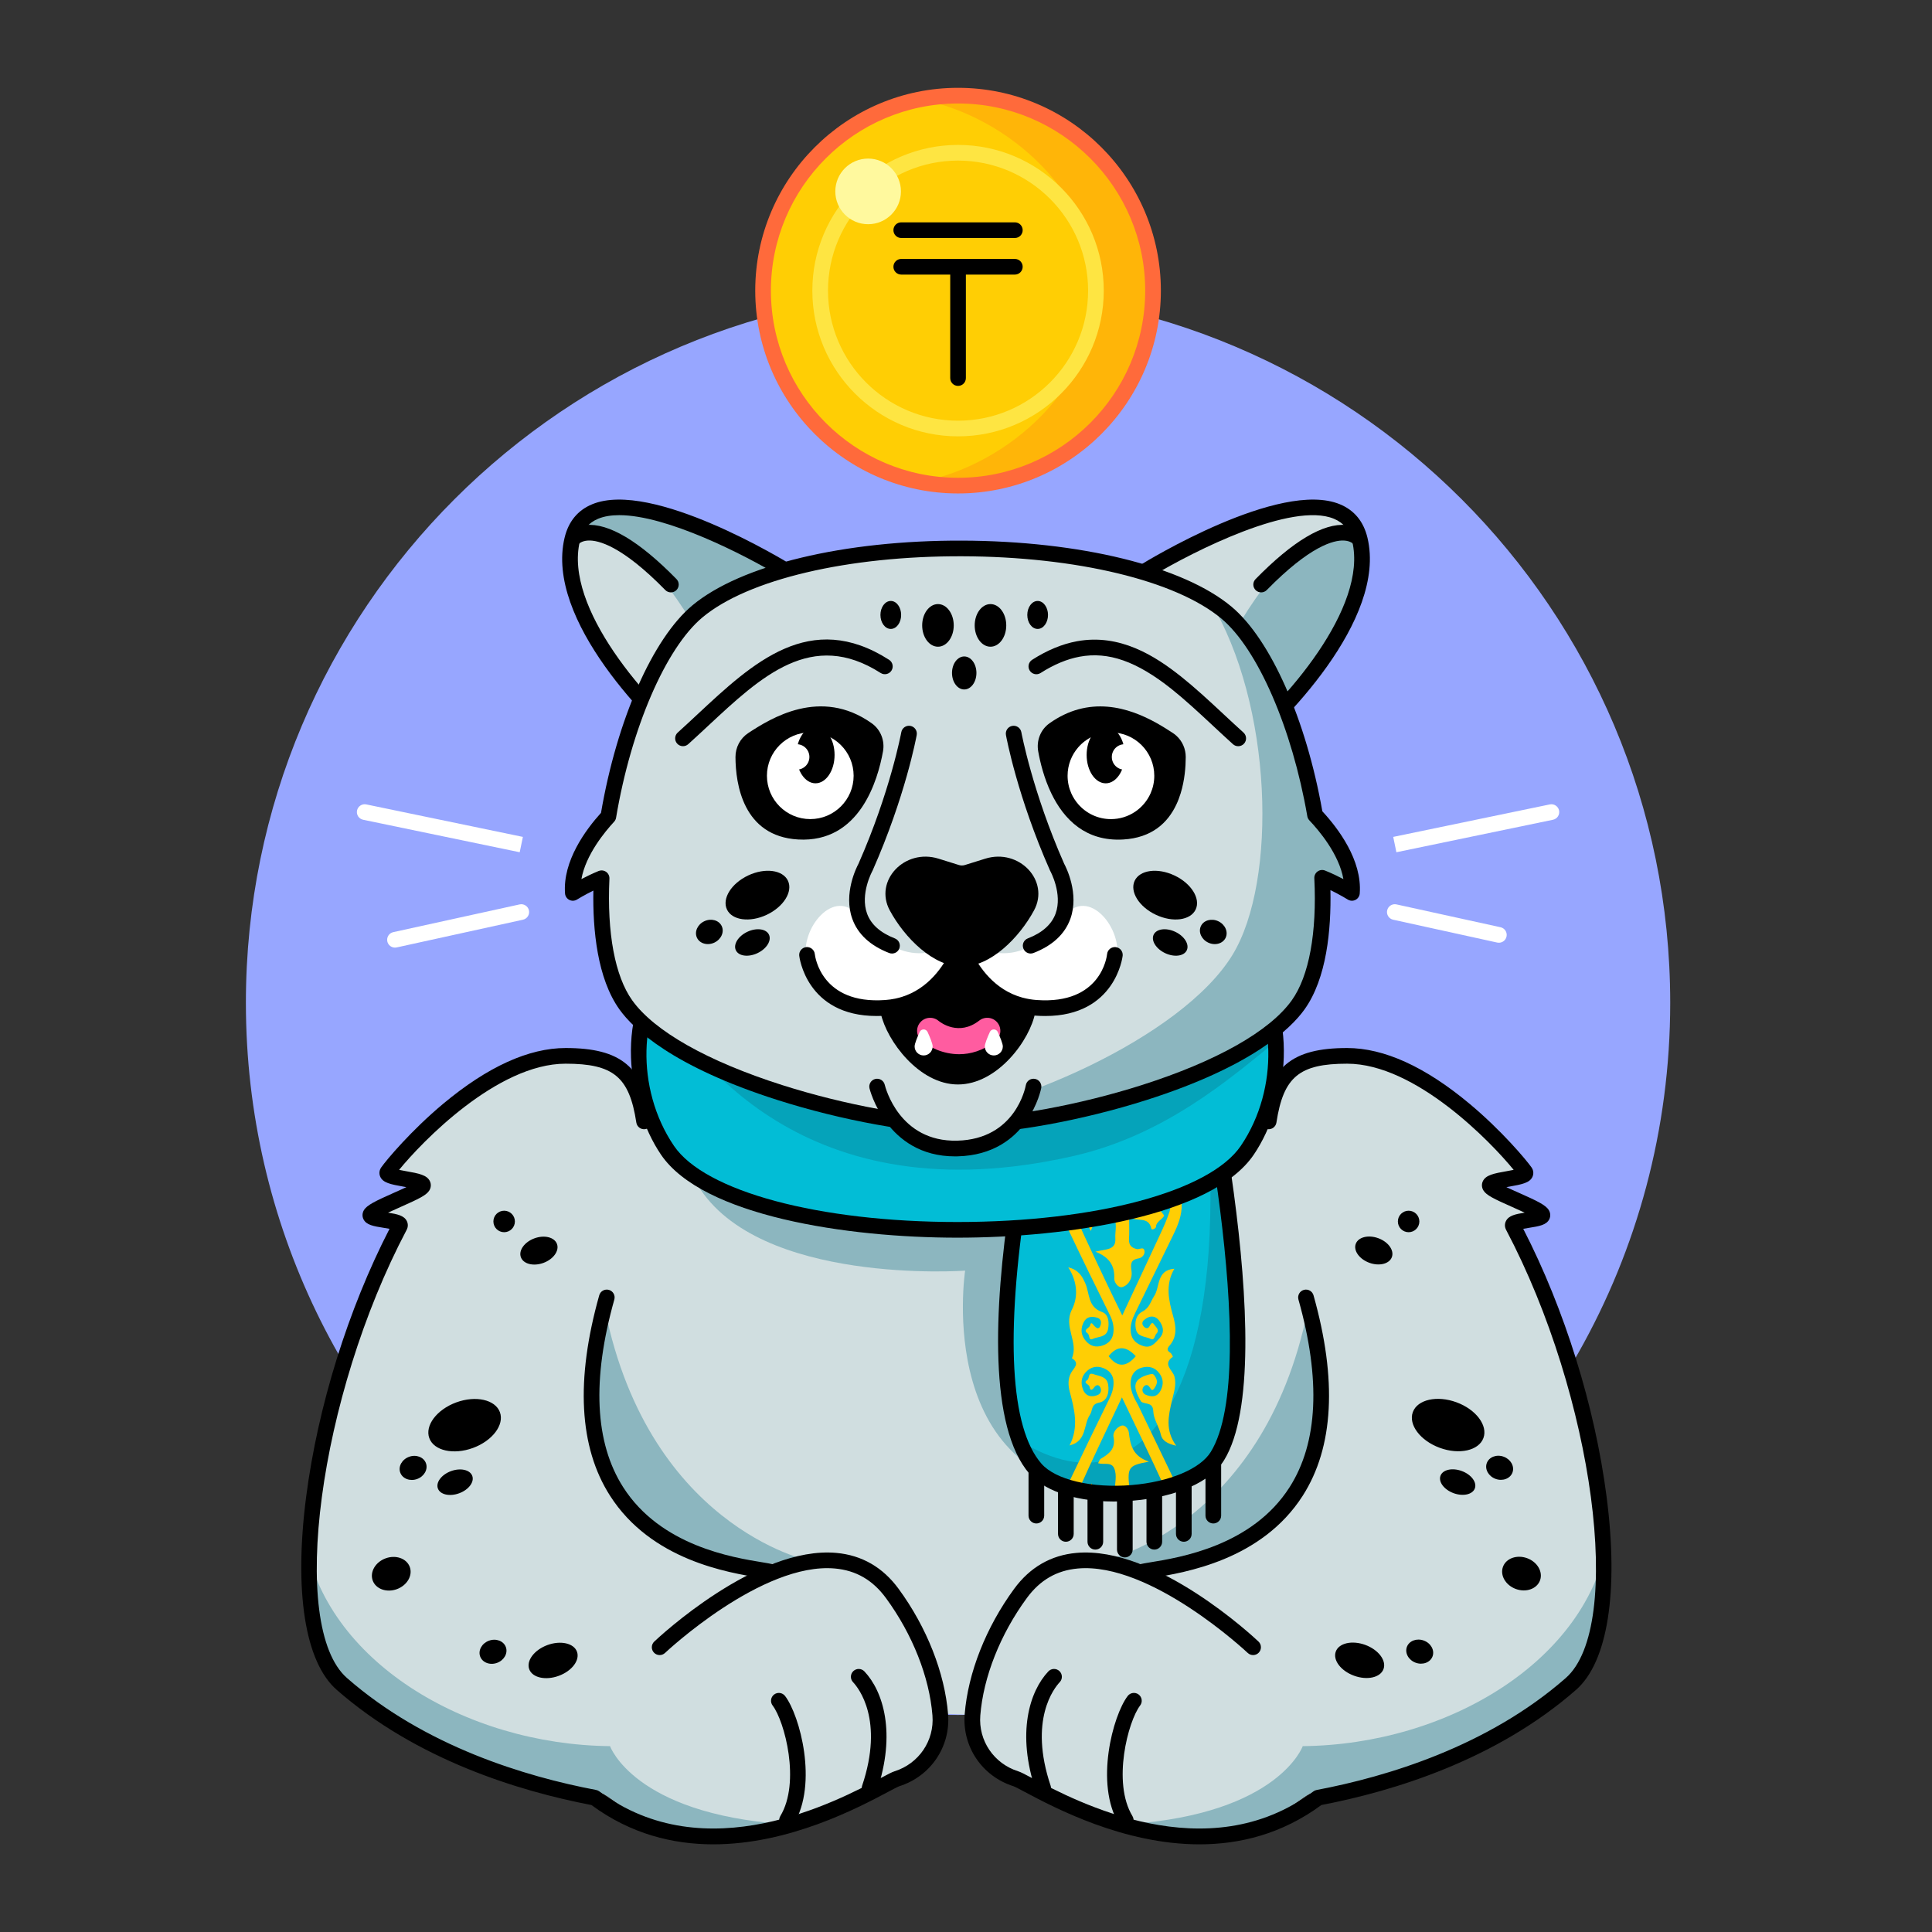 <svg width="110" height="110" viewBox="0 0 110 110" fill="none" xmlns="http://www.w3.org/2000/svg">
<rect x="0" y="0" width="110" height="110" fill="#333333" stroke="none"/>
<g clip-path="url(#clip0_7885_43103)">
<path d="M95.095 57.094C95.095 71.585 87.493 84.3 76.059 91.47C74.183 92.648 72.203 93.675 70.135 94.535C65.337 96.537 60.071 97.641 54.547 97.641C48.346 97.641 42.473 96.25 37.218 93.761C34.173 92.32 31.337 90.51 28.766 88.39C19.749 80.954 14 69.695 14 57.094C14 34.7 32.154 16.547 54.547 16.547C76.941 16.547 95.095 34.7 95.095 57.094Z" fill="#97A6FF"/>
<path d="M76.734 81.438C76.734 86.406 75.153 90.965 71.77 94.536C66.972 96.537 61.706 97.642 56.182 97.642C49.981 97.642 44.108 96.25 38.853 93.762C35.808 92.321 32.972 90.51 30.401 88.391C29.504 86.217 29.015 83.876 29.015 81.438C29.015 75.955 31.485 67.996 35.52 64.288C39.914 60.25 46.164 60.7 53.097 60.7C58.925 60.7 67.603 60.252 71.672 63.219C76.891 67.023 76.734 75.003 76.734 81.438Z" fill="#D0DEE0"/>
<path d="M34.332 73.971C34.332 73.971 28.649 90.919 46.07 88.86C46.07 88.86 36.676 86.906 34.332 73.971Z" fill="#8CB6BF"/>
<path d="M51.158 101.558L50.924 101.633C48.479 102.742 46.393 103.443 44.614 103.855C37.102 105.595 35.021 102.144 34.142 102.067C30.665 101.761 25.52 101.575 19.269 96.101C17.769 94.787 17.098 91.735 17.355 87.564C17.4 86.82 17.474 86.041 17.58 85.231C18.24 80.129 19.964 74.589 22.31 70.031L22.402 69.854L22.206 69.817C22.095 69.796 21.974 69.776 21.879 69.762C21.338 69.675 20.953 69.615 20.825 69.348C20.77 69.232 20.778 69.1 20.845 68.984C20.989 68.733 21.459 68.505 22.496 68.046C22.715 67.948 22.972 67.835 23.201 67.727L23.617 67.53L23.165 67.446L22.99 67.414C22.334 67.297 21.901 67.22 21.781 66.927C21.729 66.802 21.747 66.668 21.829 66.551C22.133 66.117 23.529 64.46 25.334 62.953C27.827 60.873 30.139 59.819 32.203 59.819C35.309 59.819 36.51 60.824 36.965 63.803C36.965 63.824 35.825 64.536 35.67 65.503C35.379 67.334 35.944 70.086 35.658 70.828C33.874 75.46 32.574 82.138 35.48 86.012C37.899 89.236 41.664 88.821 43.432 89.107C43.633 89.139 43.799 89.166 43.93 89.191L43.943 89.196L43.989 89.208L44.034 89.191C45.147 88.76 46.179 88.542 47.102 88.542C47.269 88.542 47.434 88.549 47.594 88.563C49.014 88.691 50.169 89.359 51.042 90.549C52.629 92.713 53.646 95.288 53.831 97.613C53.973 99.394 52.873 101.016 51.158 101.558Z" fill="#D0DEE0"/>
<path d="M44.614 103.855C37.102 105.594 35.021 102.144 34.142 102.067C30.665 101.76 25.52 101.575 19.269 96.101C17.769 94.787 17.098 91.735 17.355 87.564C18.499 94.536 26.455 99.334 34.733 99.418C34.733 99.418 36.09 103.256 44.614 103.855Z" fill="#8CB6BF"/>
<path d="M40.612 105.009C38.32 105.009 35.917 104.425 33.673 102.771C29.55 101.98 23.725 100.201 19.17 96.212C17.366 94.632 16.732 90.622 17.432 85.212C18.097 80.075 19.821 74.542 22.178 69.963C22.064 69.941 21.941 69.922 21.846 69.907C21.269 69.815 20.852 69.749 20.692 69.412C20.615 69.252 20.624 69.069 20.715 68.91C20.882 68.62 21.343 68.394 22.435 67.909C22.646 67.816 22.906 67.701 23.137 67.591C23.075 67.58 23.016 67.569 22.963 67.56C22.26 67.434 21.796 67.352 21.644 66.984C21.573 66.812 21.596 66.623 21.707 66.465C22.014 66.027 23.421 64.356 25.239 62.839C27.759 60.737 30.102 59.67 32.204 59.67C32.205 59.67 32.205 59.67 32.205 59.67C35.364 59.671 36.648 60.746 37.112 63.78C37.149 64.024 36.982 64.251 36.739 64.289C36.495 64.326 36.268 64.159 36.23 63.915C35.833 61.315 34.93 60.562 32.205 60.562C28.297 60.562 23.993 65.048 22.723 66.607C22.859 66.635 23.008 66.662 23.12 66.682C23.842 66.811 24.319 66.896 24.483 67.267C24.557 67.434 24.542 67.623 24.441 67.784C24.272 68.052 23.856 68.255 22.797 68.725C22.587 68.818 22.329 68.932 22.094 69.043C22.624 69.128 23.005 69.207 23.163 69.522C23.241 69.679 23.238 69.861 23.153 70.022C18.155 79.491 16.41 92.609 19.758 95.541C24.199 99.43 29.921 101.153 33.94 101.913C34.007 101.926 34.07 101.954 34.125 101.995C40.17 106.531 47.666 102.551 50.13 101.243C50.58 101.004 50.785 100.896 50.934 100.849C52.318 100.412 53.205 99.105 53.09 97.672C52.916 95.481 51.951 93.044 50.443 90.988C49.692 89.963 48.742 89.413 47.539 89.304C43.387 88.929 37.919 94.059 37.865 94.111C37.686 94.281 37.404 94.273 37.234 94.094C37.065 93.916 37.072 93.633 37.251 93.464C37.486 93.241 43.066 88.007 47.618 88.416C49.071 88.547 50.263 89.235 51.162 90.46C52.766 92.647 53.793 95.25 53.979 97.602C54.127 99.451 52.985 101.136 51.203 101.7C51.124 101.725 50.831 101.88 50.548 102.031C48.863 102.925 44.939 105.009 40.612 105.009Z" fill="black"/>
<path d="M43.892 89.933C43.864 89.933 43.834 89.93 43.805 89.924C43.678 89.899 43.512 89.873 43.314 89.84C41.447 89.539 37.075 88.832 34.728 85.153C32.968 82.396 32.764 78.559 34.118 73.749C34.185 73.512 34.431 73.374 34.669 73.441C34.906 73.507 35.044 73.754 34.977 73.991C33.694 78.546 33.863 82.14 35.48 84.673C37.612 88.015 41.707 88.677 43.456 88.96C43.668 88.994 43.844 89.023 43.979 89.05C44.221 89.098 44.378 89.333 44.33 89.574C44.287 89.786 44.101 89.933 43.892 89.933Z" fill="black"/>
<path d="M26.929 82.44C28.039 82.032 28.726 81.121 28.463 80.405C28.2 79.689 27.087 79.44 25.977 79.847C24.867 80.255 24.18 81.166 24.443 81.882C24.706 82.598 25.819 82.847 26.929 82.44Z" fill="black"/>
<path d="M26.142 85.021C26.683 84.823 27.017 84.379 26.889 84.031C26.761 83.682 26.219 83.561 25.679 83.759C25.138 83.958 24.804 84.401 24.932 84.75C25.06 85.098 25.602 85.22 26.142 85.021Z" fill="black"/>
<path d="M23.752 84.207C24.156 84.059 24.379 83.656 24.251 83.308C24.123 82.959 23.692 82.797 23.289 82.945C22.885 83.094 22.661 83.496 22.789 83.845C22.917 84.193 23.349 84.356 23.752 84.207Z" fill="black"/>
<path d="M31.813 95.415C32.564 95.14 33.028 94.524 32.85 94.04C32.672 93.556 31.92 93.387 31.169 93.662C30.419 93.938 29.955 94.554 30.132 95.038C30.31 95.522 31.063 95.691 31.813 95.415Z" fill="black"/>
<path d="M22.598 90.479C23.18 90.265 23.509 89.699 23.331 89.215C23.153 88.731 22.537 88.512 21.954 88.726C21.372 88.94 21.044 89.506 21.221 89.99C21.399 90.474 22.015 90.693 22.598 90.479Z" fill="black"/>
<path d="M28.302 94.676C28.706 94.528 28.929 94.125 28.801 93.777C28.673 93.428 28.242 93.266 27.839 93.414C27.435 93.562 27.211 93.965 27.339 94.314C27.467 94.662 27.898 94.825 28.302 94.676Z" fill="black"/>
<path d="M30.941 71.904C31.509 71.695 31.854 71.213 31.712 70.827C31.57 70.441 30.995 70.297 30.428 70.506C29.86 70.714 29.515 71.196 29.657 71.582C29.799 71.968 30.374 72.112 30.941 71.904Z" fill="black"/>
<path d="M28.704 70.157C29.042 70.157 29.316 69.883 29.316 69.545C29.316 69.207 29.042 68.933 28.704 68.933C28.366 68.933 28.092 69.207 28.092 69.545C28.092 69.883 28.366 70.157 28.704 70.157Z" fill="black"/>
<path d="M49.507 102.265C49.46 102.265 49.412 102.258 49.364 102.242C49.131 102.163 49.006 101.91 49.084 101.677C50.349 97.921 48.876 96.102 48.568 95.775C48.399 95.596 48.407 95.314 48.586 95.145C48.765 94.976 49.047 94.984 49.216 95.163C50.286 96.296 51.035 98.677 49.929 101.961C49.867 102.148 49.693 102.265 49.507 102.265Z" fill="black"/>
<path d="M44.809 104.077C44.731 104.077 44.651 104.056 44.579 104.012C44.368 103.885 44.301 103.611 44.428 103.4C45.592 101.479 44.674 97.999 43.99 97.105C43.841 96.909 43.878 96.629 44.074 96.479C44.269 96.33 44.549 96.367 44.699 96.563C45.536 97.658 46.591 101.551 45.191 103.862C45.107 104 44.96 104.077 44.809 104.077Z" fill="black"/>
<path d="M74.573 73.971C74.573 73.971 80.256 90.919 62.834 88.86C62.834 88.86 72.228 86.906 74.573 73.971Z" fill="#8CB6BF"/>
<path d="M57.747 101.558L57.98 101.633C60.426 102.742 62.511 103.443 64.291 103.855C71.803 105.595 73.884 102.144 74.762 102.067C78.24 101.761 83.385 101.575 89.636 96.101C91.136 94.787 91.806 91.735 91.549 87.564C91.504 86.82 91.43 86.041 91.325 85.231C90.665 80.129 88.94 74.589 86.594 70.031L86.502 69.854L86.698 69.817C86.81 69.796 86.93 69.776 87.025 69.762C87.566 69.675 87.951 69.615 88.079 69.348C88.134 69.232 88.127 69.1 88.06 68.984C87.916 68.733 87.446 68.505 86.408 68.046C86.19 67.948 85.933 67.835 85.704 67.727L85.287 67.53L85.739 67.446L85.915 67.414C86.57 67.297 87.003 67.22 87.123 66.927C87.175 66.802 87.158 66.668 87.076 66.551C86.771 66.117 85.375 64.46 83.57 62.953C81.077 60.873 78.766 59.819 76.701 59.819C73.595 59.819 72.394 60.824 71.939 63.803C71.939 63.824 73.079 64.536 73.234 65.503C73.525 67.334 72.961 70.086 73.246 70.828C75.03 75.46 76.331 82.138 73.424 86.012C71.006 89.236 67.24 88.821 65.473 89.107C65.272 89.139 65.106 89.166 64.975 89.191L64.961 89.196L64.915 89.208L64.871 89.191C63.757 88.76 62.725 88.542 61.802 88.542C61.636 88.542 61.471 88.549 61.31 88.563C59.891 88.691 58.735 89.359 57.863 90.549C56.275 92.713 55.258 95.288 55.074 97.613C54.931 99.394 56.031 101.016 57.747 101.558Z" fill="#D0DEE0"/>
<path d="M64.291 103.855C71.803 105.594 73.884 102.144 74.762 102.067C78.24 101.76 83.385 101.575 89.636 96.101C91.136 94.787 91.806 91.735 91.549 87.564C90.405 94.536 82.45 99.334 74.172 99.418C74.172 99.418 72.815 103.256 64.291 103.855Z" fill="#8CB6BF"/>
<path d="M68.293 105.009C63.965 105.009 60.041 102.925 58.357 102.031C58.074 101.88 57.78 101.725 57.702 101.7C55.919 101.136 54.778 99.451 54.925 97.601C55.112 95.25 56.139 92.647 57.743 90.46C58.641 89.235 59.834 88.547 61.286 88.416C65.839 88.005 71.418 93.241 71.654 93.464C71.832 93.633 71.84 93.916 71.67 94.094C71.501 94.273 71.219 94.281 71.04 94.111C70.985 94.059 65.518 88.929 61.365 89.304C60.163 89.413 59.213 89.963 58.462 90.988C56.953 93.044 55.988 95.481 55.814 97.672C55.7 99.105 56.587 100.412 57.97 100.849C58.12 100.896 58.325 101.004 58.775 101.243C61.238 102.551 68.734 106.531 74.78 101.995C74.835 101.954 74.898 101.926 74.965 101.914C78.983 101.153 84.706 99.43 89.146 95.541C92.494 92.609 90.749 79.491 85.751 70.022C85.666 69.861 85.663 69.679 85.742 69.522C85.9 69.207 86.281 69.128 86.81 69.043C86.576 68.933 86.318 68.818 86.107 68.725C85.048 68.255 84.632 68.052 84.464 67.784C84.363 67.623 84.347 67.435 84.421 67.267C84.585 66.896 85.062 66.811 85.784 66.682C85.897 66.662 86.045 66.635 86.182 66.607C84.912 65.048 80.607 60.562 76.7 60.562C76.7 60.562 76.7 60.562 76.699 60.562C73.975 60.562 73.072 61.315 72.674 63.915C72.636 64.159 72.409 64.326 72.166 64.289C71.922 64.251 71.755 64.024 71.792 63.78C72.256 60.746 73.54 59.671 76.699 59.67C76.7 59.67 76.7 59.67 76.7 59.67C78.802 59.67 81.145 60.736 83.665 62.839C85.483 64.356 86.89 66.027 87.197 66.465C87.308 66.623 87.331 66.812 87.26 66.984C87.109 67.352 86.644 67.434 85.941 67.56C85.888 67.569 85.829 67.58 85.767 67.591C85.999 67.701 86.258 67.816 86.469 67.909C87.561 68.394 88.022 68.62 88.189 68.91C88.281 69.069 88.289 69.252 88.213 69.412C88.052 69.749 87.635 69.815 87.058 69.907C86.964 69.921 86.84 69.941 86.726 69.963C89.083 74.542 90.807 80.075 91.472 85.212C92.172 90.622 91.539 94.632 89.734 96.212C85.18 100.201 79.354 101.98 75.232 102.771C72.988 104.425 70.584 105.009 68.293 105.009Z" fill="black"/>
<path d="M65.012 89.933C64.803 89.933 64.617 89.786 64.575 89.574C64.527 89.333 64.684 89.098 64.925 89.049C65.06 89.023 65.237 88.994 65.448 88.96C67.197 88.677 71.292 88.015 73.425 84.673C75.041 82.14 75.21 78.546 73.928 73.991C73.861 73.754 73.999 73.507 74.236 73.441C74.473 73.374 74.719 73.512 74.786 73.749C76.141 78.559 75.936 82.396 74.177 85.153C71.829 88.832 67.458 89.538 65.591 89.84C65.392 89.872 65.226 89.899 65.1 89.924C65.07 89.93 65.041 89.933 65.012 89.933Z" fill="black"/>
<path d="M84.46 81.875C84.723 81.159 84.037 80.249 82.927 79.841C81.817 79.433 80.704 79.683 80.441 80.399C80.178 81.115 80.865 82.026 81.974 82.433C83.084 82.841 84.197 82.591 84.46 81.875Z" fill="black"/>
<path d="M83.972 84.743C84.1 84.394 83.765 83.951 83.225 83.753C82.685 83.554 82.143 83.676 82.015 84.024C81.887 84.373 82.221 84.816 82.761 85.015C83.302 85.213 83.844 85.091 83.972 84.743Z" fill="black"/>
<path d="M86.114 83.838C86.242 83.49 86.018 83.087 85.614 82.939C85.211 82.79 84.78 82.953 84.652 83.301C84.524 83.65 84.747 84.052 85.151 84.201C85.554 84.349 85.986 84.187 86.114 83.838Z" fill="black"/>
<path d="M78.771 95.03C78.949 94.546 78.485 93.93 77.734 93.654C76.984 93.379 76.231 93.548 76.054 94.032C75.876 94.516 76.34 95.132 77.091 95.407C77.841 95.683 78.594 95.514 78.771 95.03Z" fill="black"/>
<path d="M87.682 89.981C87.86 89.497 87.532 88.931 86.949 88.717C86.367 88.504 85.75 88.722 85.573 89.207C85.395 89.691 85.723 90.257 86.305 90.47C86.888 90.684 87.504 90.465 87.682 89.981Z" fill="black"/>
<path d="M81.564 94.305C81.692 93.957 81.468 93.554 81.065 93.406C80.661 93.258 80.23 93.42 80.102 93.768C79.974 94.117 80.198 94.52 80.601 94.668C81.005 94.816 81.436 94.654 81.564 94.305Z" fill="black"/>
<path d="M79.247 71.575C79.389 71.189 79.043 70.707 78.476 70.499C77.908 70.29 77.333 70.434 77.191 70.82C77.049 71.206 77.395 71.688 77.962 71.897C78.53 72.105 79.105 71.961 79.247 71.575Z" fill="black"/>
<path d="M80.201 70.157C80.538 70.157 80.812 69.883 80.812 69.545C80.812 69.207 80.538 68.933 80.201 68.933C79.863 68.933 79.589 69.207 79.589 69.545C79.589 69.883 79.863 70.157 80.201 70.157Z" fill="black"/>
<path d="M59.398 102.265C59.211 102.265 59.038 102.147 58.975 101.961C57.869 98.678 58.618 96.296 59.688 95.163C59.857 94.984 60.139 94.975 60.319 95.145C60.498 95.314 60.506 95.596 60.337 95.775C60.029 96.102 58.555 97.921 59.82 101.677C59.899 101.91 59.773 102.163 59.54 102.242C59.493 102.257 59.445 102.265 59.398 102.265Z" fill="black"/>
<path d="M64.095 104.077C63.944 104.077 63.797 104.001 63.713 103.862C62.314 101.551 63.368 97.658 64.206 96.563C64.355 96.367 64.635 96.33 64.831 96.479C65.026 96.629 65.064 96.909 64.914 97.105C64.23 97.999 63.313 101.479 64.476 103.4C64.604 103.611 64.537 103.885 64.326 104.012C64.254 104.056 64.174 104.077 64.095 104.077Z" fill="black"/>
<path d="M64.088 67.48H39.728C43.191 73.192 54.951 72.346 54.951 72.346C54.951 72.346 53.026 84.891 64.088 85.004V67.48Z" fill="#8CB6BF"/>
<path d="M59.006 86.74C58.76 86.74 58.56 86.54 58.56 86.294V80.586C58.56 80.339 58.76 80.14 59.006 80.14C59.253 80.14 59.452 80.339 59.452 80.586V86.294C59.452 86.54 59.253 86.74 59.006 86.74Z" fill="black"/>
<path d="M60.685 87.781C60.439 87.781 60.239 87.581 60.239 87.335V80.586C60.239 80.339 60.439 80.14 60.685 80.14C60.932 80.14 61.132 80.339 61.132 80.586V87.335C61.132 87.581 60.932 87.781 60.685 87.781Z" fill="black"/>
<path d="M62.364 88.227C62.118 88.227 61.918 88.027 61.918 87.781V80.586C61.918 80.339 62.118 80.14 62.364 80.14C62.611 80.14 62.81 80.339 62.81 80.586V87.781C62.81 88.027 62.611 88.227 62.364 88.227Z" fill="black"/>
<path d="M64.043 88.673C63.797 88.673 63.597 88.473 63.597 88.227V80.586C63.597 80.339 63.797 80.14 64.043 80.14C64.29 80.14 64.489 80.339 64.489 80.586V88.227C64.489 88.473 64.29 88.673 64.043 88.673Z" fill="black"/>
<path d="M65.722 88.227C65.476 88.227 65.276 88.027 65.276 87.781V80.586C65.276 80.339 65.476 80.14 65.722 80.14C65.969 80.14 66.168 80.339 66.168 80.586V87.781C66.168 88.027 65.969 88.227 65.722 88.227Z" fill="black"/>
<path d="M67.401 87.781C67.155 87.781 66.955 87.581 66.955 87.335V80.586C66.955 80.339 67.155 80.14 67.401 80.14C67.648 80.14 67.847 80.339 67.847 80.586V87.335C67.847 87.581 67.648 87.781 67.401 87.781Z" fill="black"/>
<path d="M69.081 86.74C68.834 86.74 68.635 86.54 68.635 86.294V80.586C68.635 80.339 68.834 80.14 69.081 80.14C69.327 80.14 69.527 80.339 69.527 80.586V86.294C69.527 86.54 69.327 86.74 69.081 86.74Z" fill="black"/>
<path d="M69.318 82.898C68.888 83.598 68.024 84.136 66.963 84.497C66.752 84.569 66.532 84.634 66.307 84.69C66.187 84.723 66.063 84.751 65.94 84.778C65.745 84.821 65.546 84.858 65.345 84.891C65.015 84.943 64.679 84.982 64.342 85.007C64.04 85.029 63.737 85.04 63.437 85.038C63.343 85.038 63.249 85.037 63.156 85.034C62.696 85.022 62.244 84.982 61.815 84.913C61.679 84.891 61.546 84.867 61.416 84.841C61.18 84.791 60.951 84.734 60.734 84.665C59.983 84.432 59.359 84.088 58.958 83.627C58.584 83.199 58.283 82.657 58.043 82.022C55.364 74.928 60.484 56.322 60.484 56.322H67.682C67.682 56.322 67.896 57.237 68.207 58.736C69.386 64.443 71.947 78.609 69.318 82.898Z" fill="#02BDD6"/>
<path d="M69.318 82.897C67.801 85.372 60.863 85.815 58.958 83.627C58.584 83.199 58.283 82.656 58.043 82.021C59.757 83.09 61.944 83.837 64.005 82.745C67.763 80.755 70.196 73.132 68.207 58.735C69.386 64.442 71.947 78.608 69.318 82.897Z" fill="#05A3BA"/>
<path d="M66.783 62.22C66.774 62.215 66.767 62.209 66.759 62.204C66.76 62.208 66.76 62.212 66.761 62.217L66.783 62.22Z" fill="#FFCE06"/>
<path d="M65.427 78.942C65.544 79.095 65.584 79.278 65.757 78.993C65.877 78.796 65.923 78.637 65.788 78.407C65.677 78.218 65.642 78.199 65.418 78.26C64.554 78.492 64.423 78.902 64.975 79.806C65.207 79.974 65.645 79.816 65.663 80.348C65.68 80.814 65.995 81.222 66.097 81.694C66.169 82.025 66.484 82.211 66.968 82.312C66.322 81.423 66.534 80.585 66.726 79.745C66.829 79.294 66.995 78.862 66.869 78.373C66.775 78.016 66.166 77.674 66.777 77.249C66.783 77.244 66.708 77.066 66.638 77.023C66.438 76.901 66.436 76.787 66.585 76.618C67.031 76.11 66.961 75.52 66.796 74.942C66.54 74.039 66.335 73.146 66.863 72.237C65.831 72.312 66.053 73.284 65.714 73.791C65.51 74.097 65.455 74.466 65.037 74.68C64.695 74.857 64.597 75.24 64.667 75.646C64.75 76.137 65.211 76.079 65.516 76.231C65.743 76.345 65.733 76.043 65.839 75.936C66.053 75.715 65.801 75.558 65.721 75.426C65.593 75.215 65.519 75.389 65.44 75.527C65.367 75.658 65.234 75.64 65.132 75.538C65.005 75.408 65.013 75.258 65.144 75.15C65.501 74.855 65.831 74.901 66.07 75.297C66.247 75.59 66.287 75.902 66.026 76.184C65.776 76.455 65.543 76.779 65.1 76.641C64.725 76.523 64.443 76.299 64.386 75.88C64.331 75.474 64.46 75.107 64.636 74.748C65.36 73.271 66.078 71.79 66.799 70.311C67.068 69.756 67.298 69.205 67.281 68.555C67.258 67.813 66.742 67.476 66.157 67.124C66.955 66.871 67.267 66.386 67.278 65.656C67.285 65.167 67.135 64.735 66.931 64.312C66.173 62.744 65.409 61.177 64.642 59.612C64.489 59.298 64.364 58.981 64.371 58.629C64.388 57.858 65.054 57.513 65.748 57.919C65.558 58.023 65.427 58.206 65.183 58.234C64.84 58.272 64.658 58.521 64.643 58.842C64.63 59.169 64.727 59.609 65.028 59.658C65.821 59.786 65.819 60.556 65.923 60.959C66.073 61.538 66.307 61.906 66.759 62.203C66.684 61.454 66.249 60.673 66.678 59.964C67.269 58.986 66.359 58.018 66.777 57.074C66.783 57.061 66.76 57.019 66.744 57.012C66.185 56.767 66.583 56.548 66.732 56.322C66.744 56.306 66.753 56.291 66.76 56.275C66.951 55.882 66.973 55.489 66.86 55.057C66.603 54.076 66.247 53.083 67.006 52.033C66.328 52.161 66.091 52.515 65.932 52.983C65.699 53.673 65.69 54.529 64.736 54.724C64.813 54.187 65.132 53.738 65.287 53.231C65.509 52.507 65.021 51.981 64.304 52.182C64.016 52.264 63.777 52.28 63.478 52.189C62.742 51.966 62.281 52.455 62.498 53.205C62.613 53.602 62.782 53.982 62.926 54.37C62.955 54.449 63.028 54.574 63.002 54.599C62.883 54.717 62.813 54.58 62.735 54.513C62.567 54.369 62.131 54.486 62.18 54.294C62.321 53.746 61.788 53.463 61.782 52.979C61.776 52.466 61.432 52.179 60.896 52.059C61.23 53.145 61.417 53.664 61.105 54.172C60.658 54.905 60.986 55.617 61.09 56.322C61.135 56.615 61.139 56.908 61.032 57.199C61.021 57.232 61.113 57.319 61.174 57.357C61.407 57.501 61.291 57.626 61.169 57.767C60.768 58.229 60.815 58.756 60.955 59.3C61.199 60.244 61.432 61.191 60.867 62.197C61.426 62.007 61.639 61.696 61.794 61.234C61.984 60.661 61.982 59.957 62.73 59.664C63.065 59.533 63.139 59.139 63.103 58.767C63.06 58.314 62.66 58.333 62.379 58.161C61.975 57.913 62.078 58.445 61.858 58.42C61.762 58.715 62.128 58.827 62.125 59.086C62.293 58.998 62.29 58.62 62.596 58.79C62.659 58.825 62.69 59.019 62.656 59.108C62.528 59.434 62.26 59.387 61.994 59.307C61.489 59.068 61.56 58.654 61.672 58.229C61.945 57.766 62.324 57.563 62.85 57.78C63.429 58.02 63.447 58.516 63.375 59.026C63.352 59.19 63.248 59.343 63.173 59.496C62.393 61.112 61.612 62.726 60.83 64.341C60.581 64.857 60.393 65.378 60.494 65.972C60.597 66.578 61.023 66.902 61.566 67.158C60.398 67.874 60.176 68.637 60.768 69.887C61.556 71.552 62.366 73.208 63.185 74.86C63.358 75.206 63.444 75.554 63.384 75.926C63.317 76.338 63.025 76.565 62.636 76.645C62.256 76.724 61.959 76.552 61.745 76.247C61.523 75.935 61.538 75.59 61.707 75.269C61.872 74.954 62.167 74.93 62.479 75.028C62.694 75.096 62.712 75.279 62.662 75.447C62.58 75.719 62.436 75.636 62.293 75.481C62.228 75.411 62.119 75.209 62.069 75.456C62.034 75.624 61.629 75.704 61.921 75.914C62.057 76.01 61.969 76.348 62.211 76.234C62.522 76.086 62.999 76.159 63.088 75.673C63.161 75.285 63.115 74.829 62.748 74.701C61.921 74.415 62.046 73.632 61.792 73.067C61.602 72.642 61.419 72.315 60.82 72.151C61.364 73.006 61.385 73.862 61.026 74.571C60.533 75.545 61.429 76.421 61.029 77.332C61.508 77.629 61.138 77.886 60.988 78.154C60.792 78.502 60.814 78.885 60.906 79.235C61.177 80.249 61.434 81.251 60.897 82.297C61.902 82.05 61.673 81.106 62.06 80.545C62.22 80.311 62.101 79.951 62.584 79.859C63.032 79.775 63.166 79.299 63.094 78.837C63.02 78.359 62.599 78.361 62.259 78.239C61.92 78.118 62.052 78.477 61.905 78.572C61.63 78.75 62.011 78.808 62.033 78.952C62.066 79.168 62.156 79.186 62.292 78.997C62.385 78.868 62.532 78.79 62.639 78.978C62.739 79.153 62.677 79.348 62.507 79.422C62.139 79.581 61.8 79.491 61.657 79.1C61.536 78.773 61.544 78.426 61.814 78.132C62.103 77.818 62.455 77.747 62.824 77.894C63.157 78.025 63.386 78.273 63.401 78.677C63.413 79.036 63.308 79.345 63.152 79.66C62.351 81.292 61.559 82.928 60.778 84.57C60.763 84.602 60.748 84.634 60.734 84.665C60.951 84.734 61.18 84.792 61.416 84.841C62.183 83.1 63.025 81.383 63.878 79.559C64.725 81.341 65.543 83.008 66.307 84.691C66.531 84.634 66.751 84.569 66.963 84.497C66.945 84.456 66.924 84.414 66.904 84.373C66.204 82.91 65.498 81.45 64.793 79.989C64.545 79.559 64.319 79.122 64.382 78.602C64.428 78.217 64.661 77.965 65.018 77.866C65.403 77.759 65.758 77.849 66.008 78.187C66.233 78.49 66.262 78.814 66.087 79.159C65.88 79.568 65.55 79.552 65.211 79.401C65.092 79.349 64.997 79.178 65.075 79.018C65.153 78.856 65.317 78.798 65.427 78.942ZM65.407 59.35C65.243 59.335 65.131 59.233 65.07 59.1C65.016 58.984 65.051 58.848 65.173 58.781C65.342 58.687 65.388 58.836 65.501 58.929C65.827 59.197 65.723 58.567 66.075 58.686C66.158 59.218 65.898 59.393 65.407 59.35ZM65.422 55.998C65.573 56.004 65.624 56.212 65.804 55.947C65.975 55.699 65.888 55.589 65.79 55.381C65.567 54.905 65.54 55.397 65.433 55.443C65.329 55.488 65.241 55.481 65.165 55.412C65.055 55.313 65.063 55.191 65.155 55.088C65.448 54.767 65.766 54.788 66.035 55.096C66.285 55.381 66.298 55.738 66.103 56.059C66.036 56.17 65.955 56.257 65.864 56.322C65.641 56.481 65.358 56.514 65.07 56.468C64.92 56.444 64.782 56.399 64.67 56.322C64.51 56.215 64.406 56.047 64.4 55.802C64.391 55.42 64.425 55.039 64.724 54.746C64.701 55.296 64.431 55.961 65.422 55.998ZM63.114 52.983C63.139 52.753 63.436 52.689 63.459 52.79C63.621 53.52 64.752 52.032 64.573 53.269C64.495 53.817 64.165 54.328 63.89 54.999C63.604 54.331 63.375 53.801 63.154 53.269C63.118 53.181 63.103 53.075 63.114 52.983ZM61.941 56.322C61.919 56.31 61.898 56.297 61.877 56.283C61.477 56.02 61.486 55.619 61.642 55.228C61.771 54.902 62.066 54.824 62.382 54.901C62.602 54.954 62.726 55.149 62.632 55.356C62.532 55.576 62.354 55.513 62.242 55.335C62.046 55.024 62.052 55.348 62.005 55.415C61.914 55.539 61.58 55.663 61.939 55.828C62.057 55.883 61.901 56.158 62.269 56.057C62.897 55.883 63.256 55.666 63.115 54.934C63.413 55.417 63.588 55.882 63.117 56.283C63.1 56.297 63.084 56.31 63.066 56.322C62.712 56.591 62.306 56.542 61.941 56.322ZM63.087 57.095C63.591 56.492 64.148 56.506 64.713 57.094C64.189 57.682 63.634 57.785 63.087 57.095ZM61.426 66.224C61.081 65.884 61.077 65.453 61.257 65.059C62.091 63.229 62.953 61.412 63.879 59.432C64.785 61.35 65.642 63.119 66.456 64.907C66.823 65.717 66.551 66.325 65.849 66.495C65.528 66.574 65.253 66.495 65.031 66.281C64.857 66.114 64.688 65.912 64.81 65.631C64.872 65.484 64.973 65.401 65.15 65.404C65.501 65.411 65.476 65.701 65.55 65.921C65.794 65.884 65.824 65.668 65.934 65.515C66.027 65.383 66.189 65.3 66.319 65.197C66.287 65.136 66.276 65.084 66.243 65.054C65.986 64.812 65.558 64.73 65.208 64.833C65.067 64.874 64.915 64.871 64.77 64.9C64.627 64.928 64.486 64.969 64.34 65.007C64.175 63.325 64.22 63.227 65.138 63.236C65.152 63.194 65.188 63.145 65.178 63.107C65.078 62.659 64.481 62.72 64.385 62.488C64.275 62.222 64.536 61.805 64.296 61.466C64.175 61.296 64.107 60.993 63.852 61.063C63.588 61.137 63.366 61.427 63.399 61.68C63.484 62.334 63.194 62.706 62.647 62.963C62.593 62.988 62.574 63.082 62.503 63.205C62.952 63.282 63.598 63.11 63.503 63.875C63.457 64.25 63.656 64.892 63.317 64.931C62.975 64.972 62.259 65.102 62.167 64.324C61.574 65.096 61.574 65.096 62.127 65.97C62.263 65.697 62.309 65.31 62.717 65.415C62.916 65.466 62.971 65.63 62.962 65.818C62.946 66.198 62.702 66.382 62.373 66.483C62.003 66.597 61.688 66.481 61.426 66.224ZM65.152 67.101C64.676 67.452 64.163 67.644 63.882 68.236C63.579 67.636 63.099 67.433 62.596 67.141C63.182 66.953 63.569 66.643 63.879 66.168C64.193 66.618 64.548 66.962 65.152 67.101ZM62.968 72.978C62.412 71.802 61.85 70.627 61.318 69.441C60.983 68.695 61.174 68.157 61.78 67.895C62.086 67.761 62.358 67.806 62.622 67.974C62.865 68.132 63.011 68.349 62.955 68.658C62.926 68.818 62.837 68.93 62.669 68.945C62.292 68.98 62.256 68.676 62.144 68.335C61.887 68.68 61.8 69.034 61.307 69.18C61.782 69.379 61.887 69.713 62.115 70.085C62.306 69.333 62.953 69.337 63.34 69.423C63.662 69.495 63.473 70.122 63.502 70.5C63.555 71.186 62.972 71.114 62.366 71.264C63.172 71.58 63.475 72.074 63.441 72.802C63.432 73.002 63.671 73.357 63.91 73.278C64.281 73.156 64.48 72.762 64.426 72.383C64.37 71.989 64.35 71.729 64.831 71.647C65.024 71.615 65.201 71.426 65.161 71.213C65.109 70.953 64.874 71.154 64.727 71.118C64.414 71.044 64.264 70.886 64.282 70.55C64.304 70.158 64.288 69.764 64.288 69.272C64.703 69.612 65.387 69.202 65.552 69.951C65.577 70.066 65.818 69.938 65.818 69.846C65.819 69.496 66.409 69.33 66.234 69.138C66.027 68.913 65.91 68.597 65.57 68.387C65.485 68.643 65.474 68.998 65.082 68.946C64.871 68.916 64.764 68.744 64.77 68.586C64.782 68.274 64.969 68.056 65.263 67.909C65.624 67.729 65.944 67.821 66.233 68.028C66.558 68.262 66.714 68.607 66.583 69.001C66.445 69.419 66.265 69.825 66.079 70.225C65.378 71.738 64.667 73.248 63.897 74.894C63.552 74.183 63.253 73.584 62.968 72.978ZM63.12 77.215C63.633 76.564 64.154 76.662 64.666 77.215C64.148 77.83 63.627 77.889 63.12 77.215ZM65.736 84.579C65.47 84.258 65.559 84.731 65.457 84.817C65.421 84.847 65.384 84.871 65.345 84.891C65.546 84.859 65.745 84.822 65.94 84.778C65.864 84.709 65.788 84.642 65.736 84.579ZM65.415 83.218C64.475 82.902 64.355 82.253 64.272 81.561C64.249 81.376 64.068 81.095 63.833 81.176C63.582 81.263 63.346 81.564 63.398 81.808C63.54 82.485 63.145 82.777 62.668 83.06C62.614 83.091 62.593 83.18 62.52 83.308C62.837 83.412 63.267 83.216 63.432 83.589C63.619 84.011 63.463 84.462 63.475 84.9C63.476 84.945 63.46 84.997 63.436 85.038C63.737 85.04 64.04 85.03 64.342 85.007C64.147 83.518 64.208 83.448 65.415 83.218ZM62.254 84.734C62.208 84.661 62.194 84.567 62.158 84.463C62.002 84.653 61.887 84.795 61.814 84.914C62.244 84.982 62.696 85.022 63.155 85.034C62.845 84.952 62.465 85.073 62.254 84.734Z" fill="#FFCE04"/>
<path d="M63.41 85.489C60.91 85.489 59.314 84.716 58.621 83.92C53.969 78.577 59.803 57.114 60.054 56.203C60.107 56.009 60.283 55.875 60.484 55.875H67.682C67.889 55.875 68.069 56.018 68.117 56.219C68.321 57.091 73.075 77.621 69.698 83.131L69.318 82.898L69.698 83.131C68.939 84.37 66.998 85.233 64.508 85.441C64.124 85.474 63.758 85.489 63.41 85.489ZM60.826 56.767C60.49 58.042 59.259 62.859 58.455 68.091C57.233 76.03 57.523 81.301 59.294 83.334C60.093 84.253 62.159 84.743 64.433 84.553C66.576 84.374 68.344 83.633 68.937 82.665C71.897 77.835 67.943 59.516 67.326 56.767H60.826V56.767Z" fill="black"/>
<path d="M71.014 65.494C66.911 71.531 42.108 71.531 38.005 65.494C36.349 63.057 35.749 59.004 37.152 56.372C37.381 55.941 37.665 55.547 38.005 55.207C45.785 47.426 63.234 47.426 71.014 55.207C72.035 56.228 72.539 57.712 72.634 59.299C72.765 61.479 72.129 63.853 71.014 65.494Z" fill="#02BDD6"/>
<path d="M72.634 59.299C70.018 61.421 66.324 64.633 61.113 65.82C45.807 69.304 39.327 60.157 37.152 56.372C37.381 55.941 37.665 55.547 38.005 55.207C45.785 47.426 63.234 47.426 71.014 55.207C72.035 56.228 72.539 57.712 72.634 59.299Z" fill="#05A3BA"/>
<path d="M54.51 70.468C48.207 70.468 40.006 69.231 37.636 65.744C36.631 64.264 35.992 62.196 35.927 60.21C35.855 57.989 36.481 56.1 37.69 54.891C41.425 51.156 47.713 48.925 54.51 48.925C61.306 48.925 67.594 51.156 71.33 54.891C72.538 56.1 73.164 57.989 73.092 60.21C73.028 62.196 72.389 64.264 71.383 65.744L71.014 65.493L71.383 65.744C69.013 69.231 60.813 70.468 54.51 70.468ZM54.51 49.817C47.945 49.817 41.892 51.95 38.32 55.522C36.479 57.363 36.11 61.912 38.374 65.242C40.136 67.835 46.62 69.576 54.51 69.576C62.399 69.576 68.884 67.834 70.645 65.242C72.909 61.912 72.54 57.364 70.699 55.522C67.127 51.95 61.075 49.817 54.51 49.817Z" fill="black"/>
<path d="M70.352 42.844C69.414 43.594 68.737 42.537 68.253 40.809C67.306 37.436 65.604 32.251 65.604 32.251C65.604 32.251 75.061 25.926 77.355 30.331C77.413 30.443 77.41 30.583 77.423 30.722C77.826 35.051 73.122 40.626 70.352 42.844Z" fill="#D0DEE0"/>
<path d="M70.352 42.844C69.414 43.594 68.737 42.537 68.253 40.809C69.15 37.794 71.125 33.805 73.697 31.579C75.048 30.409 76.308 30.172 77.355 30.331C77.388 30.452 77.41 30.582 77.423 30.721C77.826 35.051 73.122 40.626 70.352 42.844Z" fill="#8CB6BF"/>
<path d="M69.684 43.553C69.501 43.553 69.337 43.514 69.202 43.465C68.081 43.053 67.019 41.136 65.956 37.605C65.2 35.095 64.725 32.658 64.72 32.633C64.685 32.452 64.766 32.267 64.924 32.169C65.246 31.97 72.869 27.299 76.286 28.71C77.108 29.049 77.636 29.691 77.858 30.618C78.973 35.293 73.019 41.279 70.63 43.191C70.29 43.464 69.964 43.553 69.684 43.553ZM65.656 32.768C66.392 36.42 68.027 42.083 69.509 42.627C69.636 42.674 69.815 42.701 70.073 42.495C73.222 39.974 77.885 34.576 76.99 30.825C76.837 30.184 76.495 29.762 75.946 29.535C73.555 28.548 67.947 31.397 65.656 32.768Z" fill="black"/>
<path d="M71.805 33.728C71.692 33.728 71.58 33.686 71.493 33.601C71.317 33.429 71.314 33.146 71.487 32.971C73.604 30.81 75.341 29.774 76.649 29.891C77.425 29.961 77.758 30.419 77.793 30.471L77.055 30.972L77.064 30.985C77.058 30.977 76.909 30.796 76.52 30.776C75.94 30.748 74.594 31.074 72.124 33.595C72.036 33.684 71.921 33.728 71.805 33.728Z" fill="black"/>
<path d="M39.651 42.844C40.589 43.594 41.265 42.537 41.75 40.809C42.697 37.436 44.398 32.251 44.398 32.251C44.398 32.251 34.942 25.926 32.648 30.331C32.59 30.443 32.592 30.583 32.579 30.722C32.177 35.051 36.881 40.626 39.651 42.844Z" fill="#8CB6BF"/>
<path d="M39.651 42.844C40.589 43.594 41.265 42.537 41.75 40.809C40.853 37.794 38.878 33.805 36.306 31.579C34.954 30.409 33.694 30.172 32.648 30.331C32.615 30.452 32.592 30.582 32.579 30.721C32.177 35.051 36.881 40.626 39.651 42.844Z" fill="#D0DEE0"/>
<path d="M40.318 43.553C40.038 43.553 39.713 43.464 39.372 43.191C36.984 41.279 31.03 35.293 32.145 30.618C32.366 29.691 32.895 29.049 33.717 28.71C37.134 27.299 44.756 31.97 45.079 32.169C45.237 32.267 45.317 32.451 45.282 32.633C45.277 32.658 44.802 35.095 44.046 37.605C42.983 41.136 41.921 43.053 40.801 43.465C40.666 43.514 40.502 43.553 40.318 43.553ZM35.258 29.331C34.805 29.331 34.398 29.394 34.057 29.535C33.507 29.762 33.166 30.184 33.013 30.825C32.118 34.576 36.781 39.974 39.93 42.495C40.188 42.702 40.366 42.674 40.493 42.628C40.868 42.49 41.882 41.7 43.193 37.348C43.781 35.395 44.196 33.489 44.345 32.767C42.38 31.592 37.98 29.331 35.258 29.331Z" fill="black"/>
<path d="M38.197 33.728C38.082 33.728 37.966 33.684 37.879 33.595C35.409 31.074 34.064 30.747 33.483 30.776C33.094 30.796 32.945 30.977 32.939 30.985L32.948 30.972L32.21 30.471C32.245 30.419 32.578 29.961 33.354 29.891C34.662 29.774 36.399 30.81 38.516 32.97C38.688 33.146 38.685 33.429 38.51 33.601C38.423 33.686 38.31 33.728 38.197 33.728Z" fill="black"/>
<path d="M74.873 46.4C74.045 41.604 72.122 36.798 69.83 34.883C64.054 30.054 45.501 29.99 39.714 34.806C37.39 36.739 35.451 41.629 34.637 46.485C33.895 47.285 32.481 49.06 32.616 50.838C32.616 50.838 33.38 50.363 34.253 50.004C34.114 52.98 34.509 55.642 35.632 57.213C38.589 61.349 49.687 64.097 54.772 64.097C59.857 64.097 70.958 61.351 73.912 57.213C75.037 55.638 75.426 52.964 75.278 49.98C76.175 50.341 76.974 50.838 76.974 50.838C77.114 48.993 75.587 47.154 74.873 46.4Z" fill="#D0DEE0"/>
<path d="M58.944 57.638C58.646 59.226 56.787 61.745 54.541 61.745C52.328 61.745 50.492 59.261 50.151 57.708C50.325 57.671 50.493 57.627 50.657 57.577C52.79 56.911 53.955 55.115 54.511 53.926H54.541C54.654 53.926 54.765 53.929 54.874 53.935C55.449 55.156 56.663 57.008 58.898 57.627C58.913 57.63 58.928 57.634 58.944 57.638Z" fill="black"/>
<path d="M54.612 60.022C53.679 60.022 52.89 59.61 52.478 59.258C52.165 58.992 52.127 58.523 52.394 58.211C52.658 57.9 53.124 57.861 53.437 58.123C53.555 58.22 54.591 59.012 55.756 58.106C56.08 57.854 56.547 57.912 56.799 58.236C57.051 58.56 56.993 59.027 56.669 59.279C55.966 59.826 55.255 60.022 54.612 60.022Z" fill="#FF5CA0"/>
<path d="M53.101 59.579C53.101 59.426 52.952 59.062 52.814 58.759C52.726 58.563 52.45 58.563 52.361 58.759C52.224 59.062 52.074 59.426 52.074 59.579C52.074 59.863 52.304 60.093 52.588 60.093C52.871 60.093 53.101 59.863 53.101 59.579Z" fill="white"/>
<path d="M57.097 59.579C57.097 59.426 56.948 59.062 56.81 58.759C56.722 58.563 56.446 58.563 56.357 58.759C56.22 59.062 56.071 59.426 56.071 59.579C56.071 59.863 56.3 60.093 56.584 60.093C56.867 60.093 57.097 59.863 57.097 59.579Z" fill="white"/>
<path d="M73.913 57.212C70.957 61.351 59.857 64.097 54.773 64.097C53.772 64.097 52.54 63.991 51.183 63.787C51.431 63.78 51.669 63.768 51.896 63.752C57.428 63.355 67.283 59.099 70.173 54.367C72.748 50.148 72.468 40.087 68.886 34.203C69.23 34.418 69.546 34.644 69.831 34.882C71.963 36.664 73.777 40.949 74.685 45.4C74.9 46.454 77.725 49.741 76.829 50.282C76.032 50.762 75.278 49.98 75.304 51.586C75.342 53.908 74.831 55.926 73.913 57.212Z" fill="#8CB6BF"/>
<path d="M54.772 64.542C52.038 64.542 47.915 63.792 44.269 62.63C38.284 60.725 36.061 58.58 35.269 57.472C34.005 55.703 33.744 52.941 33.784 50.706C33.25 50.97 32.857 51.213 32.851 51.217C32.719 51.299 32.553 51.306 32.414 51.236C32.275 51.165 32.183 51.027 32.171 50.872C32.031 49.02 33.353 47.237 34.219 46.28C35.129 40.973 37.167 36.343 39.428 34.462C42.181 32.172 48.061 30.757 54.777 30.781C61.488 30.8 67.366 32.24 70.116 34.54C72.343 36.401 74.367 40.965 75.289 46.192C76.188 47.162 77.562 48.976 77.418 50.872C77.407 51.027 77.314 51.165 77.175 51.236C77.036 51.306 76.871 51.299 76.738 51.217C76.733 51.213 76.311 50.952 75.749 50.678C75.795 52.922 75.542 55.697 74.275 57.471C73.483 58.58 71.261 60.725 65.276 62.631C61.63 63.792 57.507 64.542 54.772 64.542ZM34.253 49.558C34.343 49.558 34.433 49.586 34.51 49.639C34.634 49.727 34.706 49.873 34.698 50.025C34.554 53.122 35.015 55.582 35.995 56.953C37.252 58.712 40.286 60.426 44.539 61.781C48.105 62.916 52.122 63.65 54.772 63.65C57.423 63.65 61.44 62.916 65.006 61.781C69.259 60.427 72.293 58.712 73.549 56.953C74.531 55.579 74.986 53.11 74.832 50.002C74.825 49.85 74.895 49.705 75.019 49.617C75.143 49.528 75.303 49.509 75.444 49.566C75.828 49.72 76.191 49.897 76.488 50.052C76.237 48.628 75.092 47.279 74.549 46.707C74.488 46.643 74.448 46.562 74.433 46.475C73.569 41.468 71.605 36.946 69.544 35.224C66.946 33.052 61.287 31.691 54.775 31.672C48.263 31.65 42.598 32.985 39.999 35.148C37.907 36.889 35.929 41.474 35.077 46.558C35.063 46.644 35.023 46.724 34.964 46.788C34.444 47.349 33.35 48.666 33.103 50.052C33.383 49.905 33.723 49.739 34.083 49.591C34.138 49.569 34.196 49.558 34.253 49.558Z" fill="black"/>
<path d="M54.109 54.516C54.109 55.977 52.309 57.458 50.088 57.458C47.868 57.458 46.246 56.088 45.919 54.665C45.513 52.901 47.517 50.431 48.899 52.169C52.004 56.072 54.109 53.056 54.109 54.516Z" fill="white"/>
<path d="M55.38 54.516C55.38 55.977 57.18 57.458 59.401 57.458C61.621 57.458 63.243 56.088 63.57 54.665C63.976 52.901 61.972 50.431 60.59 52.169C57.486 56.072 55.38 53.056 55.38 54.516Z" fill="white"/>
<path d="M49.913 57.847C45.898 57.847 45.508 54.449 45.505 54.413C45.48 54.168 45.659 53.949 45.904 53.925C46.148 53.9 46.366 54.078 46.392 54.322C46.405 54.444 46.752 57.199 50.4 56.937C50.601 56.922 50.795 56.895 50.977 56.856C51.098 56.831 51.221 56.798 51.345 56.761C52.855 56.289 53.711 55.037 54.163 54.07C54.216 53.958 54.261 53.854 54.3 53.76C54.428 53.448 54.483 53.241 54.484 53.239C54.547 53.001 54.791 52.858 55.028 52.92C55.266 52.983 55.409 53.225 55.347 53.464C55.344 53.474 55.278 53.726 55.124 54.101C55.08 54.208 55.029 54.324 54.971 54.447C54.539 55.372 53.527 57.014 51.608 57.613C51.458 57.659 51.309 57.697 51.162 57.728C50.942 57.776 50.707 57.809 50.464 57.826C50.273 57.84 50.09 57.847 49.913 57.847Z" fill="black"/>
<path d="M59.513 57.847C59.336 57.847 59.153 57.841 58.961 57.827C58.637 57.803 58.317 57.75 58.012 57.668L57.978 57.66C55.96 57.101 54.906 55.413 54.455 54.456C54.396 54.329 54.343 54.209 54.299 54.099C54.147 53.726 54.081 53.474 54.078 53.464C54.016 53.225 54.159 52.982 54.398 52.92C54.636 52.858 54.879 53.001 54.941 53.24C54.942 53.241 54.997 53.449 55.125 53.764C55.164 53.86 55.21 53.964 55.263 54.077C55.733 55.076 56.625 56.36 58.206 56.798L58.22 56.801C58.227 56.802 58.233 56.804 58.239 56.806C58.492 56.873 58.756 56.918 59.025 56.937C62.701 57.202 63.021 54.442 63.033 54.324C63.058 54.079 63.276 53.9 63.521 53.925C63.767 53.95 63.945 54.168 63.92 54.413C63.917 54.449 63.526 57.847 59.513 57.847Z" fill="black"/>
<path d="M49.94 61.865C49.94 61.865 50.789 65.483 54.51 65.391C58.23 65.299 58.845 61.865 58.845 61.865" fill="#D0DEE0"/>
<path d="M54.37 65.839C50.46 65.839 49.515 62.006 49.506 61.967C49.449 61.727 49.598 61.487 49.838 61.431C50.077 61.375 50.318 61.523 50.374 61.763C50.406 61.895 51.194 65.025 54.499 64.945C57.817 64.863 58.383 61.912 58.406 61.786C58.449 61.544 58.681 61.383 58.923 61.426C59.166 61.469 59.327 61.701 59.284 61.944C59.277 61.982 58.558 65.737 54.521 65.837C54.47 65.838 54.42 65.839 54.37 65.839Z" fill="black"/>
<path d="M50.786 54.29C50.733 54.29 50.678 54.28 50.625 54.26C49.545 53.84 48.838 53.185 48.525 52.311C48.01 50.877 48.769 49.383 48.878 49.18C50.686 45.086 51.31 41.722 51.316 41.688C51.36 41.446 51.592 41.285 51.834 41.329C52.077 41.373 52.237 41.605 52.194 41.847C52.168 41.989 51.542 45.36 49.686 49.558C49.68 49.571 49.674 49.584 49.667 49.596C49.661 49.608 48.96 50.891 49.366 52.014C49.589 52.632 50.121 53.107 50.947 53.428C51.177 53.517 51.291 53.775 51.202 54.005C51.134 54.182 50.965 54.29 50.786 54.29Z" fill="black"/>
<path d="M58.681 54.29C58.503 54.29 58.334 54.182 58.266 54.005C58.176 53.775 58.29 53.517 58.52 53.428C59.346 53.107 59.878 52.632 60.102 52.014C60.508 50.891 59.807 49.608 59.8 49.595C59.793 49.583 59.787 49.57 59.781 49.558C57.925 45.36 57.3 41.989 57.274 41.847C57.23 41.605 57.391 41.373 57.633 41.329C57.875 41.285 58.107 41.446 58.151 41.688C58.158 41.721 58.785 45.093 60.59 49.18C60.699 49.382 61.457 50.876 60.943 52.311C60.629 53.185 59.923 53.84 58.843 54.259C58.79 54.28 58.735 54.29 58.681 54.29Z" fill="black"/>
<path d="M50.661 51.836C49.748 50.149 51.504 48.286 53.438 48.889L54.598 49.251C54.708 49.285 54.826 49.285 54.936 49.251L56.096 48.889C58.03 48.287 59.785 50.149 58.872 51.836C58.027 53.398 56.397 55.035 54.767 55.035C53.137 55.035 51.507 53.399 50.661 51.836Z" fill="black"/>
<path d="M49.635 41.182C50.14 41.541 50.385 42.167 50.275 42.778C49.978 44.423 48.953 47.996 45.443 47.797C42.296 47.618 41.882 44.621 41.875 43.107C41.872 42.554 42.144 42.037 42.606 41.735C43.876 40.904 46.722 39.108 49.635 41.182Z" fill="black"/>
<path d="M46.134 46.636C47.497 46.636 48.602 45.531 48.602 44.168C48.602 42.805 47.497 41.7 46.134 41.7C44.771 41.7 43.666 42.805 43.666 44.168C43.666 45.531 44.771 46.636 46.134 46.636Z" fill="white"/>
<path d="M46.431 44.598C47.031 44.598 47.517 43.875 47.517 42.983C47.517 42.091 47.031 41.368 46.431 41.368C45.831 41.368 45.345 42.091 45.345 42.983C45.345 43.875 45.831 44.598 46.431 44.598Z" fill="black"/>
<path d="M38.886 42.485C38.765 42.485 38.643 42.436 38.555 42.338C38.39 42.155 38.405 41.873 38.588 41.708C38.963 41.369 39.343 41.015 39.711 40.672C42.865 37.731 46.127 34.69 50.621 37.566C50.828 37.699 50.889 37.975 50.756 38.182C50.623 38.389 50.348 38.45 50.14 38.317C46.229 35.815 43.358 38.491 40.319 41.325C39.949 41.67 39.566 42.026 39.185 42.37C39.1 42.447 38.993 42.485 38.886 42.485Z" fill="black"/>
<path d="M45.359 43.823C45.759 43.823 46.084 43.498 46.084 43.097C46.084 42.697 45.759 42.372 45.359 42.372C44.958 42.372 44.633 42.697 44.633 43.097C44.633 43.498 44.958 43.823 45.359 43.823Z" fill="white"/>
<path d="M59.751 41.183C59.245 41.542 59.001 42.168 59.111 42.779C59.223 43.402 59.44 44.301 59.856 45.167C60.207 45.897 60.699 46.602 61.39 47.1C62.046 47.573 62.88 47.858 63.943 47.798C65.589 47.705 66.488 46.839 66.971 45.819C67.072 45.606 67.154 45.387 67.222 45.167C67.451 44.423 67.509 43.665 67.511 43.108C67.513 42.637 67.316 42.191 66.971 41.883C66.912 41.83 66.848 41.78 66.78 41.736C65.751 41.063 63.686 39.755 61.39 40.388C60.853 40.536 60.303 40.79 59.751 41.183Z" fill="black"/>
<path d="M60.784 44.169C60.784 44.524 60.859 44.862 60.994 45.167C61.095 45.394 61.229 45.603 61.39 45.788C61.842 46.308 62.509 46.637 63.252 46.637C64.26 46.637 65.127 46.033 65.51 45.167C65.645 44.862 65.72 44.524 65.72 44.169C65.72 42.806 64.615 41.701 63.252 41.701C62.509 41.701 61.842 42.029 61.39 42.549C61.013 42.983 60.784 43.549 60.784 44.169Z" fill="white"/>
<path d="M62.955 44.599C63.554 44.599 64.04 43.876 64.04 42.984C64.04 42.092 63.554 41.369 62.955 41.369C62.355 41.369 61.869 42.092 61.869 42.984C61.869 43.876 62.355 44.599 62.955 44.599Z" fill="black"/>
<path d="M70.499 42.486C70.393 42.486 70.286 42.449 70.201 42.372C69.82 42.028 69.437 41.671 69.067 41.326C68.673 40.959 68.266 40.579 67.865 40.22C67.43 39.829 67.047 39.503 66.694 39.222C64.719 37.652 63.108 37.086 61.471 37.389C60.749 37.523 60.001 37.836 59.246 38.319C59.038 38.451 58.763 38.391 58.63 38.183C58.497 37.976 58.558 37.7 58.765 37.567C59.617 37.022 60.473 36.667 61.309 36.512C63.761 36.058 65.771 37.349 67.249 38.524C67.616 38.816 68.012 39.153 68.461 39.556C68.868 39.92 69.278 40.303 69.676 40.674C70.043 41.016 70.423 41.37 70.799 41.709C70.981 41.874 70.996 42.156 70.831 42.339C70.743 42.437 70.621 42.486 70.499 42.486Z" fill="black"/>
<path d="M64.027 43.824C64.428 43.824 64.753 43.499 64.753 43.099C64.753 42.698 64.428 42.373 64.027 42.373C63.626 42.373 63.302 42.698 63.302 43.099C63.302 43.499 63.626 43.824 64.027 43.824Z" fill="white"/>
<path d="M43.653 52.085C44.612 51.633 45.154 50.766 44.863 50.147C44.572 49.528 43.558 49.393 42.599 49.844C41.639 50.296 41.098 51.163 41.389 51.782C41.68 52.401 42.694 52.536 43.653 52.085Z" fill="black"/>
<path d="M43.125 54.269C43.646 54.024 43.94 53.553 43.782 53.217C43.624 52.881 43.074 52.807 42.553 53.052C42.032 53.297 41.738 53.768 41.896 54.104C42.054 54.44 42.605 54.514 43.125 54.269Z" fill="black"/>
<path d="M40.673 53.668C41.062 53.484 41.25 53.064 41.092 52.728C40.933 52.392 40.49 52.268 40.101 52.451C39.712 52.634 39.524 53.055 39.682 53.391C39.84 53.727 40.284 53.851 40.673 53.668Z" fill="black"/>
<path d="M68.077 51.782C68.368 51.164 67.826 50.296 66.867 49.845C65.908 49.393 64.894 49.529 64.603 50.148C64.312 50.767 64.853 51.634 65.813 52.085C66.772 52.537 67.786 52.401 68.077 51.782Z" fill="black"/>
<path d="M67.57 54.105C67.728 53.769 67.434 53.298 66.913 53.053C66.392 52.807 65.842 52.881 65.684 53.217C65.526 53.553 65.82 54.024 66.34 54.269C66.861 54.514 67.412 54.441 67.57 54.105Z" fill="black"/>
<path d="M69.783 53.392C69.941 53.056 69.754 52.635 69.365 52.452C68.976 52.269 68.532 52.393 68.374 52.729C68.216 53.065 68.403 53.485 68.793 53.669C69.182 53.852 69.625 53.728 69.783 53.392Z" fill="black"/>
<path d="M54.899 39.255C55.283 39.255 55.594 38.834 55.594 38.315C55.594 37.796 55.283 37.376 54.899 37.376C54.515 37.376 54.203 37.796 54.203 38.315C54.203 38.834 54.515 39.255 54.899 39.255Z" fill="black"/>
<path d="M53.404 36.821C53.9 36.821 54.302 36.278 54.302 35.608C54.302 34.937 53.9 34.394 53.404 34.394C52.908 34.394 52.505 34.937 52.505 35.608C52.505 36.278 52.908 36.821 53.404 36.821Z" fill="black"/>
<path d="M50.718 35.809C51.043 35.809 51.307 35.453 51.307 35.013C51.307 34.573 51.043 34.216 50.718 34.216C50.392 34.216 50.128 34.573 50.128 35.013C50.128 35.453 50.392 35.809 50.718 35.809Z" fill="black"/>
<path d="M56.394 36.821C56.89 36.821 57.292 36.278 57.292 35.608C57.292 34.937 56.89 34.394 56.394 34.394C55.897 34.394 55.495 34.937 55.495 35.608C55.495 36.278 55.897 36.821 56.394 36.821Z" fill="black"/>
<path d="M59.08 35.809C59.405 35.809 59.669 35.453 59.669 35.013C59.669 34.573 59.405 34.216 59.08 34.216C58.754 34.216 58.49 34.573 58.49 35.013C58.49 35.453 58.754 35.809 59.08 35.809Z" fill="black"/>
<path d="M29.59 48.523L20.674 46.673C20.433 46.623 20.278 46.387 20.328 46.146C20.378 45.905 20.614 45.75 20.855 45.8L29.771 47.65L29.59 48.523Z" fill="white"/>
<path d="M22.488 53.953C22.283 53.953 22.099 53.811 22.053 53.603C22 53.362 22.152 53.124 22.393 53.072L29.585 51.493C29.825 51.44 30.063 51.592 30.116 51.833C30.169 52.073 30.017 52.311 29.776 52.364L22.584 53.943C22.552 53.95 22.52 53.953 22.488 53.953Z" fill="white"/>
<path d="M79.505 48.523L79.324 47.65L88.24 45.8C88.481 45.75 88.717 45.905 88.767 46.146C88.817 46.387 88.662 46.623 88.421 46.673L79.505 48.523Z" fill="white"/>
<path d="M85.34 53.675C85.309 53.675 85.277 53.672 85.244 53.665L79.319 52.364C79.079 52.311 78.926 52.073 78.979 51.833C79.032 51.592 79.27 51.44 79.51 51.493L85.436 52.794C85.676 52.846 85.828 53.084 85.775 53.325C85.73 53.533 85.545 53.675 85.34 53.675Z" fill="white"/>
<path d="M54.547 27.649C60.679 27.649 65.649 22.679 65.649 16.547C65.649 10.416 60.679 5.446 54.547 5.446C48.416 5.446 43.446 10.416 43.446 16.547C43.446 22.679 48.416 27.649 54.547 27.649Z" fill="#FFCE04"/>
<path d="M65.649 16.547C65.649 22.679 60.678 27.649 54.547 27.649C53.815 27.649 53.098 27.578 52.405 27.441C57.512 26.445 62.406 21.947 62.406 16.547C62.406 11.149 57.512 6.651 52.405 5.653C53.098 5.517 53.815 5.445 54.547 5.445C60.678 5.445 65.649 10.416 65.649 16.547Z" fill="#FFB508"/>
<path d="M54.547 28.095C48.18 28.095 43 22.915 43 16.548C43 10.18 48.18 5 54.547 5C60.915 5 66.095 10.18 66.095 16.548C66.095 22.915 60.915 28.095 54.547 28.095ZM54.547 5.892C48.672 5.892 43.892 10.672 43.892 16.548C43.892 22.423 48.672 27.203 54.547 27.203C60.423 27.203 65.203 22.423 65.203 16.548C65.203 10.672 60.423 5.892 54.547 5.892Z" fill="#FF6A3B"/>
<path d="M54.547 24.844C49.973 24.844 46.251 21.122 46.251 16.547C46.251 11.973 49.973 8.251 54.547 8.251C59.122 8.251 62.844 11.973 62.844 16.547C62.844 21.122 59.122 24.844 54.547 24.844ZM54.547 9.143C50.465 9.143 47.143 12.465 47.143 16.547C47.143 20.63 50.465 23.952 54.547 23.952C58.63 23.952 61.952 20.63 61.952 16.547C61.952 12.465 58.63 9.143 54.547 9.143Z" fill="#FEE542"/>
<path d="M49.427 12.766C50.459 12.766 51.296 11.93 51.296 10.898C51.296 9.866 50.459 9.029 49.427 9.029C48.395 9.029 47.559 9.866 47.559 10.898C47.559 11.93 48.395 12.766 49.427 12.766Z" fill="#FFF99E"/>
<path d="M57.782 13.551H51.314C51.067 13.551 50.868 13.351 50.868 13.105C50.868 12.858 51.067 12.659 51.314 12.659H57.782C58.028 12.659 58.227 12.858 58.227 13.105C58.227 13.351 58.028 13.551 57.782 13.551Z" fill="black"/>
<path d="M57.782 15.634H51.314C51.067 15.634 50.868 15.434 50.868 15.188C50.868 14.942 51.067 14.742 51.314 14.742H57.782C58.028 14.742 58.227 14.942 58.227 15.188C58.227 15.434 58.028 15.634 57.782 15.634Z" fill="black"/>
<path d="M54.548 21.972C54.301 21.972 54.102 21.773 54.102 21.526V15.507C54.102 15.261 54.301 15.061 54.548 15.061C54.794 15.061 54.993 15.261 54.993 15.507V21.526C54.993 21.773 54.794 21.972 54.548 21.972Z" fill="black"/>
</g>
<defs>
<clipPath id="clip0_7885_43103">
<rect width="81.095" height="100" fill="white" transform="translate(14 5)"/>
</clipPath>
</defs>
</svg>
